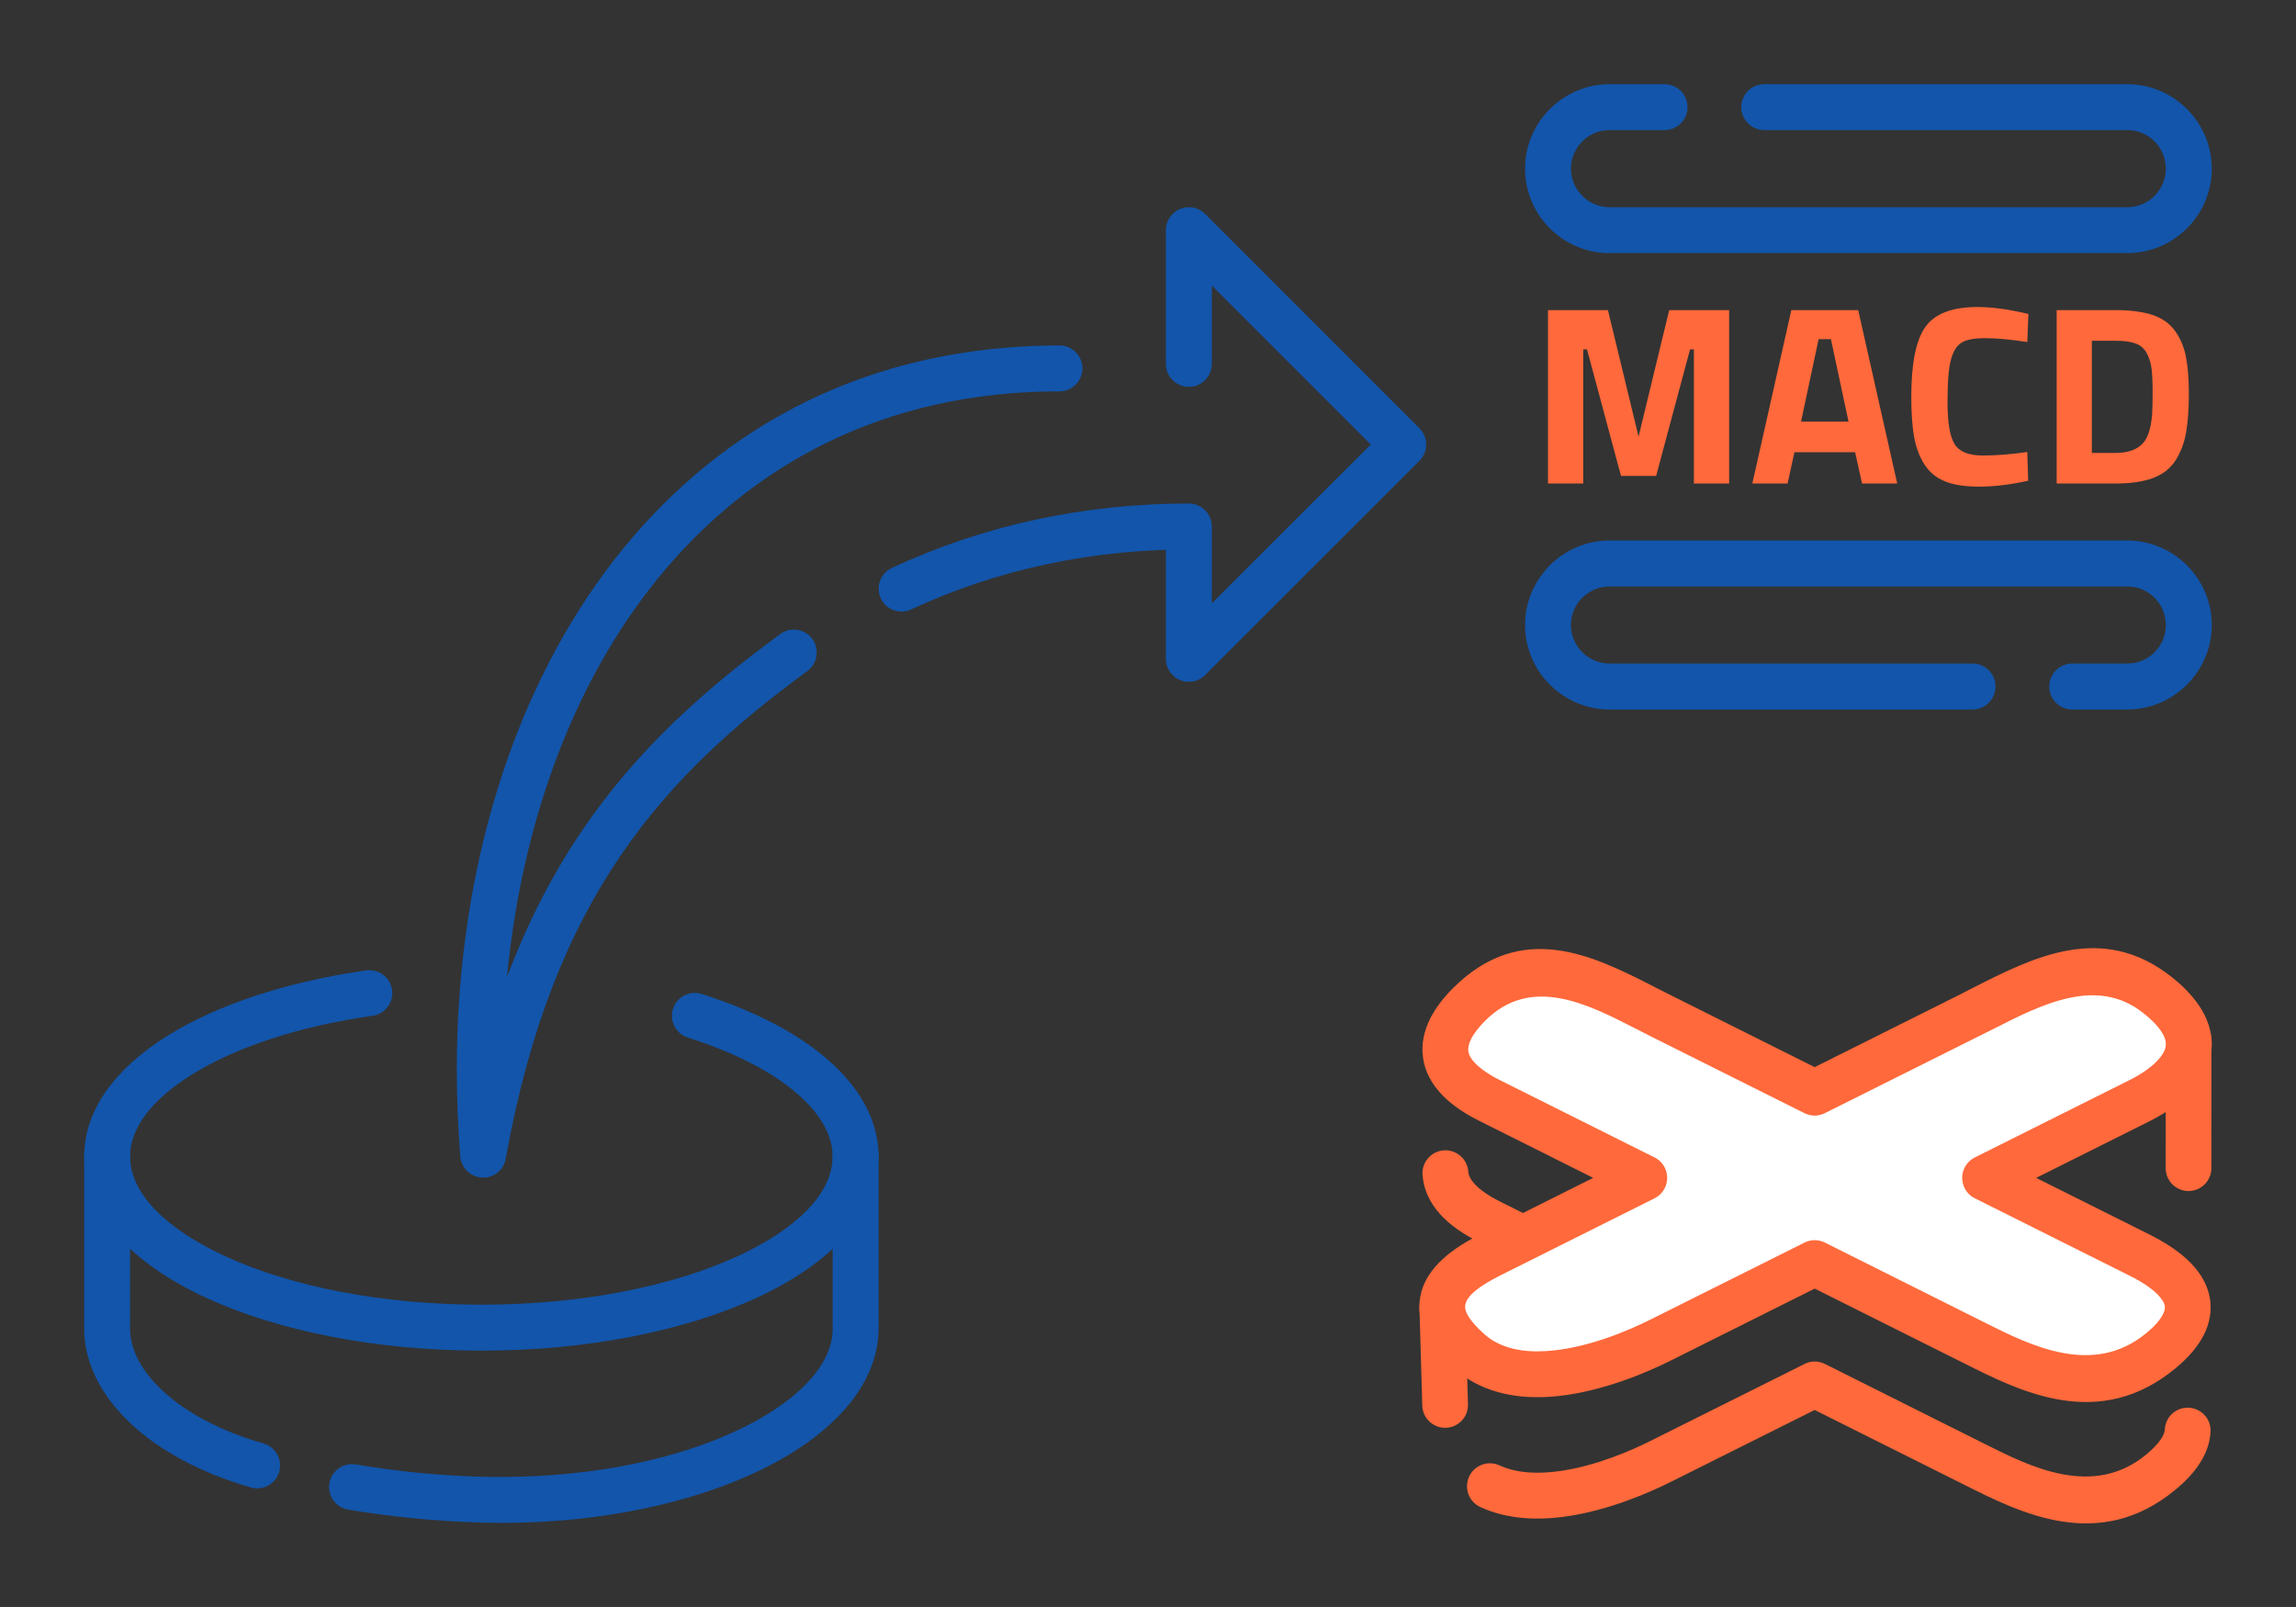 <?xml version="1.0" encoding="UTF-8"?>
<!DOCTYPE svg PUBLIC "-//W3C//DTD SVG 1.1//EN" "http://www.w3.org/Graphics/SVG/1.1/DTD/svg11.dtd">
<!-- Creator: CorelDRAW 2018 (64-Bit) -->
<svg xmlns="http://www.w3.org/2000/svg" xml:space="preserve" width="300px" height="210px" version="1.1" style="shape-rendering:geometricPrecision; text-rendering:geometricPrecision; image-rendering:optimizeQuality; fill-rule:evenodd; clip-rule:evenodd"
viewBox="0 0 2742.9 1920"
 xmlns:xlink="http://www.w3.org/1999/xlink">
 <rect x="0" y="0" width="2742.9" height="1920" fill="#333333" stroke="none"/>
 <defs>
  <style type="text/css">
   <![CDATA[
    .fil3 {fill:none}
    .fil1 {fill:white}
    .fil2 {fill:#1255ab;fill-rule:nonzero}
    .fil0 {fill:#ff693b;fill-rule:nonzero}
   ]]>
  </style>
 </defs>
 <g id="Layer_x0020_1">
  <g id="_2034642886560">
   <path class="fil0" d="M2587.3 1242.8c0,-15.1 12.2,-27.3 27.3,-27.3 15.1,0 27.3,12.2 27.3,27.3l-0.1 152.9c0,15.1 -12.2,27.3 -27.3,27.3 -15.1,0 -27.3,-12.2 -27.3,-27.3l0.1 -152.9zm-1.1 465c0.8,-15.1 13.6,-26.7 28.7,-25.9 15.1,0.8 26.7,13.6 25.9,28.7 -0.6,13 -5.1,25.7 -13.1,38.1 -6.9,10.7 -16.7,21.2 -29.1,31.4 -90.8,74.9 -184.3,27.9 -251.5,-5.9l-179.2 -89.6 -172.2 86.1c-25.4,12.7 -73.6,33.7 -123.9,41 -35,5.1 -71.4,3.6 -103.3,-11.1 -13.8,-6.4 -19.8,-22.6 -13.4,-36.4 6.3,-13.7 22.6,-19.7 36.3,-13.4 21,9.7 46.9,10.4 72.7,6.7 43.1,-6.2 85,-24.6 107.2,-35.7l184.3 -92.1c7.4,-3.8 16.5,-4.1 24.5,-0.1l191.4 95.8c54,27.1 129,64.8 192.4,12.5 8,-6.6 14.1,-13 18,-19 2.7,-4.2 4.1,-7.9 4.3,-11.1zm-832.5 -30c0.5,15.1 -11.4,27.7 -26.5,28.1 -15.1,0.4 -27.7,-11.5 -28.1,-26.6l-3.3 -114.4c-0.4,-15 11.5,-27.6 26.6,-28 15.1,-0.4 27.6,11.5 28.1,26.5l3.2 114.4zm77.9 -222.4c13.5,6.7 18.9,23.1 12.2,36.6 -6.7,13.5 -23.2,19 -36.6,12.2l-39.4 -19.7c-20.9,-10.4 -36.2,-21.6 -46.9,-33.3 -13.7,-15.1 -20.4,-31.2 -21.5,-47.6 -1,-15.1 10.4,-28.2 25.5,-29.2 15.1,-1 28.2,10.4 29.2,25.5 0.2,4.3 2.5,9.1 7.3,14.4 6.4,7.1 16.5,14.2 30.8,21.4l39.4 19.7z"/>
   <path class="fil1" d="M2576.9 1188.4c71.4,56.1 29.2,101.6 -21.1,126.7l-184.4 92.2 184.4 92.2c70,35 73.8,74.7 25.5,114.5 -80.2,66.1 -168,17.8 -229,-12.7l-184.4 -92.2 -184.4 92.2c-44.6,22.3 -163.5,71.8 -229,12.7 -46.4,-42 -44.5,-79.5 25.5,-114.5l184.4 -92.2 -184.4 -92.2c-72.6,-36.3 -60.8,-78.9 -25.5,-114.5 74.9,-75.3 159,-22.3 229,12.7l184.4 92.2 184.4 -92.2c70,-34.9 150.1,-83.5 224.6,-24.9z"/>
   <path class="fil0" d="M2593.9 1166.9c19.3,15.2 32.1,30.6 39.7,45.6 7.9,16 10.1,31.3 7.9,45.8 -2.2,14.3 -8.5,27.2 -17.5,38.7 -13.8,17.4 -34.4,31.7 -55.9,42.5l-135.6 67.8 135.6 67.8c24.8,12.4 43,25.9 54.8,40.3 10,12.1 15.8,24.9 17.5,38.4 1.7,13.8 -0.8,27.5 -7.5,40.9 -7,13.9 -18.5,27.4 -34.3,40.4 -90.8,74.9 -184.3,27.9 -251.5,-5.9l-179.2 -89.6 -172.2 86.1c-29.2,14.6 -88.1,40 -146.5,43.3 -40.7,2.2 -81.2,-6 -113,-34.8 -30.5,-27.5 -44.8,-55.6 -39.5,-84.9 5,-27.8 27.7,-52.5 71.1,-74.2l135.5 -67.8 -135.5 -67.8c-18.7,-9.3 -32.8,-19.2 -43.2,-29.5 -14.7,-14.6 -22.4,-30.2 -24.6,-46.3 -2.3,-16.1 1.1,-31.8 8.5,-46.6 6.4,-12.8 15.7,-24.7 26.6,-35.8 83,-83.4 169.1,-39.2 243.6,-1 5.9,2.9 11.6,5.9 17,8.6l172.2 86.1 172.2 -86.1c6.1,-3 4.1,-2.2 15.6,-8 73.4,-37.4 155.4,-79.1 238.2,-14zm-9.2 70.1c-4,-7.9 -11.8,-16.9 -24.7,-27 -55.2,-43.5 -120.7,-10.1 -179.4,19.8 -0.9,0.4 0.4,-0.3 -16.1,8l-184.3 92.1c-7.4,3.8 -16.5,4.1 -24.5,0.1l-184.4 -92.2c-5.9,-3 -11.6,-5.9 -17.4,-8.9 -58,-29.7 -125.2,-64.1 -180,-9 -7.2,7.3 -13,14.6 -16.5,21.6 -2.6,5.2 -3.9,10.2 -3.2,14.7 0.6,4.4 3.4,9.4 9,15 6.5,6.4 15.9,13 29,19.5l184.4 92.2c5.1,2.5 9.5,6.7 12.2,12.2 6.7,13.5 1.3,29.9 -12.2,36.6l-184.4 92.2c-26.6,13.3 -39.9,24.9 -41.7,35.1 -1.6,8.6 6.4,20.3 22.4,34.7 19.1,17.3 45.7,22.2 73.3,20.6 48.8,-2.7 99.7,-24.8 125.1,-37.5l184.3 -92.1c7.4,-3.8 16.5,-4.1 24.5,-0.1l191.4 95.8c54,27.1 129,64.8 192.4,12.5 9.9,-8.1 16.6,-15.7 20.1,-22.7 1.8,-3.5 2.5,-6.7 2.2,-9.5 -0.4,-3.1 -2.2,-6.7 -5.5,-10.6 -7,-8.5 -19.2,-17.3 -37.1,-26.2l-184.4 -92.2c-5.1,-2.5 -9.4,-6.7 -12.2,-12.2 -6.7,-13.5 -1.3,-29.9 12.2,-36.6l184.4 -92.2c15,-7.5 28.9,-16.9 37.3,-27.6 3.4,-4.3 5.7,-8.7 6.3,-12.9 0.6,-4 -0.1,-8.4 -2.5,-13.2z"/>
   <path class="fil2" d="M1420.3 601.6c15.1,0 27.4,12.3 27.4,27.4l0 91.9 189.9 -189.8 -189.9 -189.9 0 93.5c0,15.2 -12.3,27.5 -27.4,27.5 -15.2,0 -27.5,-12.3 -27.5,-27.5l0 -159.7c0.1,-7 2.7,-14 8.1,-19.4 10.7,-10.7 28.1,-10.7 38.8,0l256 256.1c10.8,10.7 10.8,28.1 0,38.8l-256 256c-5,5 -11.8,8.1 -19.4,8.1 -15.2,0 -27.5,-12.3 -27.5,-27.5l0 -130.2c-48.5,1.6 -96.9,7.4 -144.6,17.7 -54.7,11.8 -108.3,29.5 -159.6,53.5 -13.7,6.4 -30,0.5 -36.4,-13.2 -6.3,-13.6 -0.4,-29.9 13.2,-36.3 55.6,-25.9 113.1,-45 171.3,-57.6 60.6,-13.1 122.2,-19.4 183.6,-19.4zm-154.7 -188.9c15.2,0 27.5,12.3 27.5,27.5 0,15.1 -12.3,27.4 -27.5,27.4 -20.1,0 -39.6,0.8 -58.5,2.3 -197.9,16.2 -349.1,115.1 -450.8,260.5 -84.3,120.4 -134.9,272.9 -150.6,437 25.4,-67.6 55.9,-125.4 90.6,-176.4 65.9,-96.7 146.4,-167.8 235.9,-233.5 12.1,-8.9 29.3,-6.3 38.2,5.9 8.9,12.2 6.3,29.3 -5.9,38.3 -85.1,62.4 -161.3,129.7 -222.9,220.2 -61.7,90.5 -109.3,205 -137.4,362.3 -2,12.1 -12.1,21.7 -24.8,22.7 -15.1,1.1 -28.3,-10.1 -29.5,-25.2 -2.8,-34.9 -4.2,-69.5 -4.2,-103.6 0,-216.4 56.2,-422.3 165.8,-579 110.8,-158.4 275.6,-266.2 491.3,-283.8 20.6,-1.7 41.6,-2.6 62.8,-2.6z"/>
   <path class="fil2" d="M437.4 1159.4c15,-2.1 28.8,8.3 31,23.2 2.1,15 -8.3,28.9 -23.3,31 -89.4,12.8 -164,37.9 -215.9,70.3 -46.8,29.1 -73.8,63.2 -73.8,97.8 0,44.8 43.9,87.3 114.9,119.8 77.4,35.4 185.2,57.3 304.8,57.3 119.6,0 227.3,-21.9 304.8,-57.3 70.9,-32.5 114.8,-75 114.8,-119.8 0,-25.3 -14.6,-50.8 -41.5,-74.3 -30.2,-26.4 -74.9,-49.8 -131.4,-67.7 -14.4,-4.6 -22.4,-19.9 -17.8,-34.3 4.5,-14.4 19.9,-22.4 34.3,-17.8 63.8,20.3 115.2,47.4 150.9,78.7 39.1,34.2 60.4,73.6 60.4,115.4 0,68.1 -56.2,127.9 -147,169.5 -84.4,38.6 -200.2,62.5 -327.5,62.5 -127.3,0 -243.1,-23.9 -327.5,-62.5 -90.8,-41.6 -147,-101.4 -147,-169.5 0,-54.8 36.4,-104.9 99.7,-144.3 58.1,-36.2 140.1,-64.1 237.1,-78z"/>
   <path class="fil2" d="M314.9 1724.7c14.5,4.2 22.8,19.4 18.6,33.9 -4.2,14.5 -19.3,22.8 -33.8,18.6 -59,-17.1 -107.3,-43.2 -141.3,-74.3 -37.2,-34 -57.8,-74.1 -57.8,-115.7l0 -205.5c0,-15.2 12.3,-27.4 27.4,-27.4 15.1,0 27.4,12.2 27.4,27.4l0 205.5c0,25.8 14.3,52 39.9,75.4 27.9,25.6 68.8,47.4 119.6,62.1zm101.1 79c-14.9,-2.5 -25,-16.6 -22.5,-31.5 2.5,-14.9 16.6,-25 31.5,-22.5 24.6,4.1 49.7,7.5 75,10 24.8,2.4 50.2,4 75.7,4.7 5.5,0.2 13.2,0.2 23.4,0.2 112.7,0 213.5,-22.4 286.2,-57.7 66.8,-32.6 108.3,-74.7 109.5,-117.9 0.1,-1.7 -0.1,1 -0.1,-1.8l0 -205.5c0,-15.2 12.3,-27.4 27.5,-27.4 15.1,0 27.4,12.2 27.4,27.4l0 205.5c0,1 0,-0.2 -0.1,3.3 -1.8,65.1 -55,124.1 -140.4,165.6 -79.7,38.8 -189,63.4 -310,63.4 -5.7,0 -14,-0.2 -24.7,-0.4 -27.1,-0.8 -53.7,-2.5 -79.5,-5 -27.4,-2.7 -53.8,-6.2 -78.9,-10.4z"/>
   <rect class="fil3" width="2742.9" height="1920"/>
   <path class="fil0" d="M1849.3 577.7l0 -207.2 71.6 0 36.6 151.2 36.6 -151.2 71.6 0 0 207.2 -42.1 0 0 -160.3 -4.6 0 -40.5 151.2 -42 0 -40.6 -151.2 -4.5 0 0 160.3 -42.1 0zm244.1 0l46.6 -207.2 79.9 0 46.6 207.2 -42 0 -8.3 -37.4 -72.5 0 -8.2 37.4 -42.1 0zm79.2 -172.5l-21 98.5 56.7 0 -21 -98.5 -14.7 0zm250.3 169.2c-21.6,4.7 -41,7 -58.3,7 -17.2,0 -31,-2.1 -41.4,-6.4 -10.4,-4.3 -18.5,-11.1 -24.4,-20.4 -5.9,-9.4 -9.9,-20.3 -12.2,-32.9 -2.2,-12.6 -3.3,-28.5 -3.3,-47.6 0,-40 5.6,-67.9 16.9,-83.6 11.3,-15.8 32,-23.7 62.3,-23.7 17.5,0 37.7,2.8 60.7,8.3l-1.3 33.5c-20.1,-3 -36.8,-4.6 -50.1,-4.6 -13.3,0 -22.8,1.8 -28.5,5.4 -5.7,3.5 -9.9,10.3 -12.6,20.2 -2.8,10 -4.1,26.9 -4.1,50.9 0,24 2.7,40.6 8.3,49.9 5.6,9.2 16.8,13.8 33.6,13.8 16.7,0 34.5,-1.4 53.4,-4.2l1 34.4zm103.9 3.3l-69.8 0 0 -207.2 69.8 0c17.9,0 32.6,1.9 44.2,5.6 11.6,3.8 20.5,10 26.9,18.6 6.4,8.7 10.9,18.8 13.3,30.5 2.4,11.7 3.7,26.9 3.7,45.6 0,18.7 -1.2,34.2 -3.4,46.4 -2.2,12.3 -6.4,23.3 -12.6,33 -6.2,9.6 -15.2,16.6 -27,21 -11.8,4.4 -26.8,6.5 -45.1,6.5zm44.2 -82.2c0.4,-6.5 0.6,-15.5 0.6,-27 0,-11.5 -0.4,-20.7 -1.2,-27.6 -0.8,-6.9 -2.8,-13.2 -5.8,-18.9 -3.1,-5.7 -7.6,-9.6 -13.6,-11.7 -6,-2.2 -14.1,-3.2 -24.2,-3.2l-27.8 0 0 134.1 27.8 0c15.2,0 26.3,-3.9 33.2,-11.6 5.9,-6.3 9.6,-17.7 11,-34.1z"/>
   <path class="fil2" d="M1988.6 100.6c15.1,0 27.4,12.3 27.4,27.4 0,15.1 -12.3,27.4 -27.4,27.4l-65.8 0c-12.7,0 -24.2,5.2 -32.5,13.5l-0.1 0.1c-8.3,8.3 -13.5,19.8 -13.5,32.5 0,12.6 5.2,24.2 13.6,32.5 8.3,8.4 19.9,13.6 32.5,13.6l618.6 0c12.6,0 24.2,-5.2 32.5,-13.5l0 -0.1c8.3,-8.3 13.5,-19.9 13.5,-32.5 0,-12.7 -5.1,-24.2 -13.5,-32.6 -8.3,-8.3 -19.9,-13.5 -32.5,-13.5l-433.8 0c-15.1,0 -27.4,-12.3 -27.4,-27.4 0,-15.1 12.3,-27.4 27.4,-27.4l433.8 0c27.7,0 52.9,11.3 71.2,29.6l0.1 0.1c18.2,18.3 29.6,43.5 29.6,71.2 0,27.8 -11.4,53 -29.6,71.3l-0.1 0 0 0c-18.3,18.3 -43.5,29.6 -71.2,29.6l-618.6 0c-27.8,0 -53,-11.3 -71.3,-29.6 -18.3,-18.3 -29.6,-43.5 -29.6,-71.3 0,-27.6 11.3,-52.8 29.5,-71.1l0.2 -0.2c18.3,-18.3 43.5,-29.6 71.2,-29.6l65.8 0z"/>
   <path class="fil2" d="M2475.6 847.7c-15.2,0 -27.5,-12.3 -27.5,-27.5 0,-15.1 12.3,-27.4 27.5,-27.4l65.8 0c12.7,0 24.2,-5.1 32.5,-13.4l0.1 -0.1c8.3,-8.3 13.4,-19.8 13.4,-32.6 0,-12.6 -5.1,-24.2 -13.5,-32.5 -8.3,-8.4 -19.9,-13.5 -32.5,-13.5l-618.6 0c-12.6,0 -24.2,5.2 -32.5,13.5l-1.2 1.1c-7.7,8.3 -12.4,19.3 -12.4,31.4 0,12.7 5.2,24.2 13.6,32.6 8.3,8.3 19.9,13.5 32.5,13.5l433.7 0c15.2,0 27.4,12.3 27.4,27.4 0,15.2 -12.2,27.5 -27.4,27.5l-433.7 0c-27.8,0 -53,-11.4 -71.3,-29.7 -18.3,-18.2 -29.6,-43.5 -29.6,-71.3 0,-26.8 10.7,-51.4 28,-69.5l1.6 -1.8c18.3,-18.2 43.5,-29.6 71.3,-29.6l618.6 0c27.7,0 52.9,11.4 71.2,29.6l0.1 0.1c18.2,18.3 29.6,43.5 29.6,71.2 0,27.7 -11.3,52.8 -29.6,71.2l-0.1 0.1c-18.4,18.3 -43.6,29.7 -71.2,29.7l-65.8 0z"/>
  </g>
 </g>
</svg>
